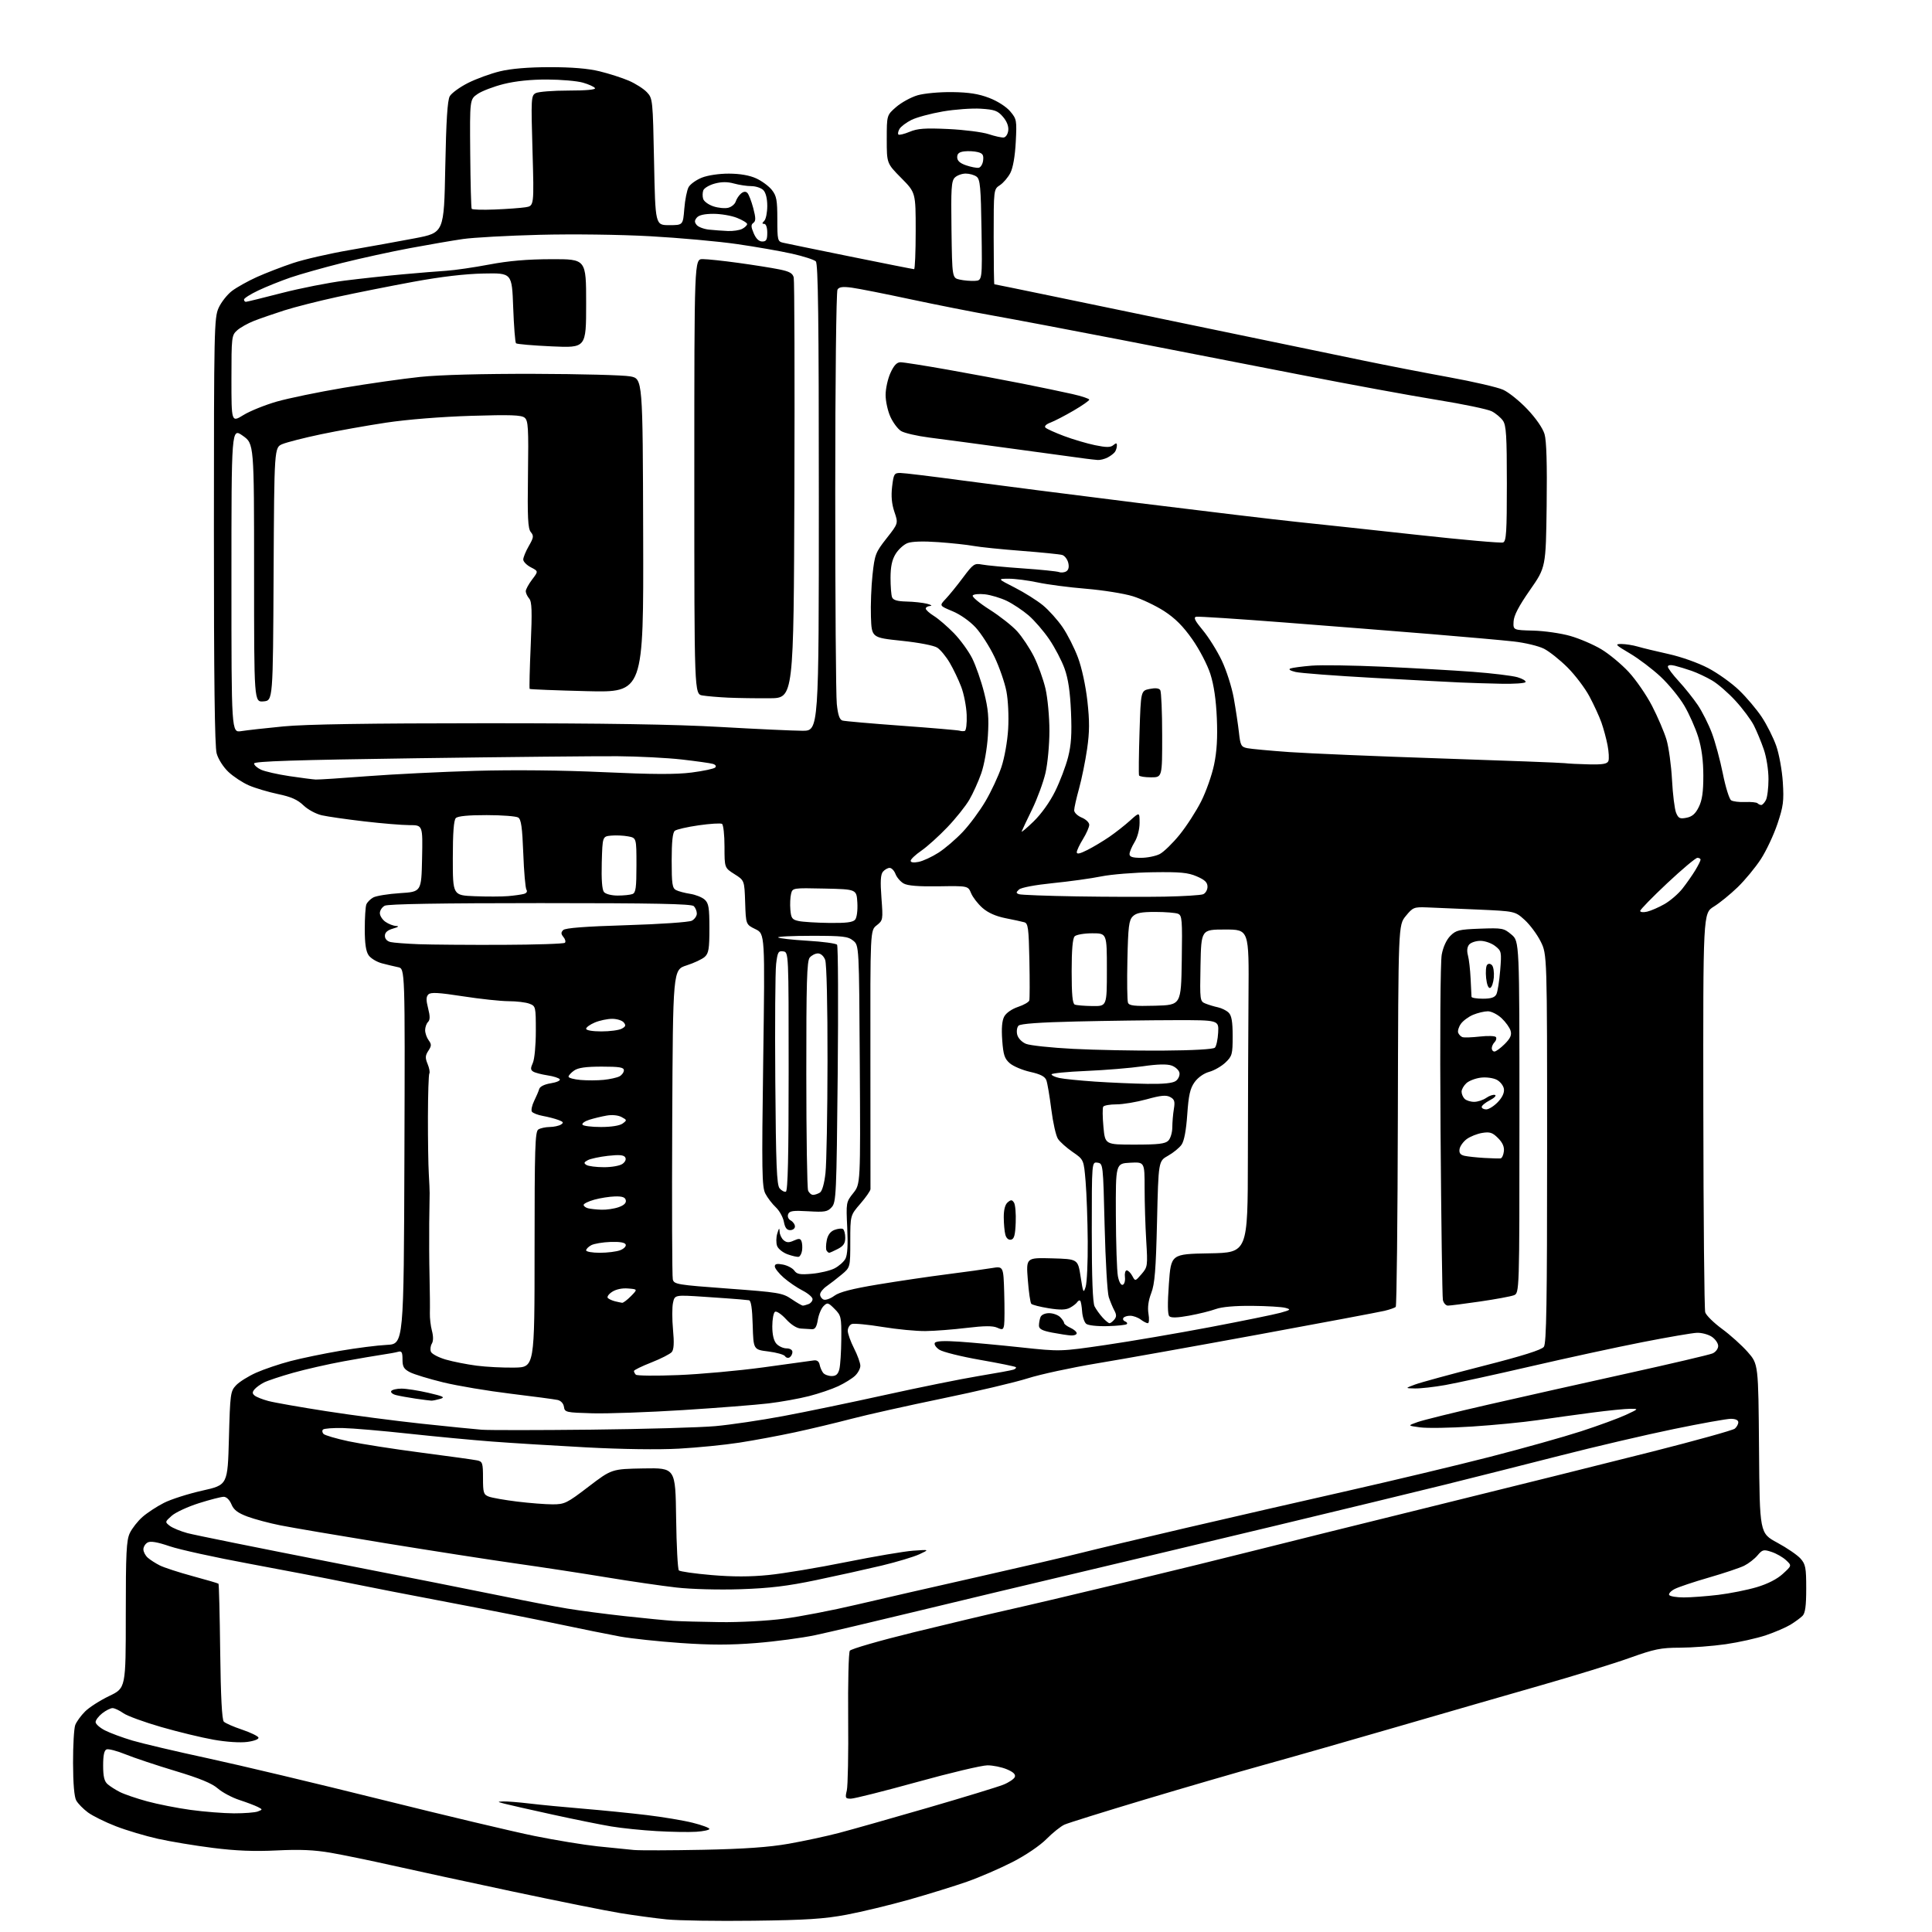 <?xml version="1.0" encoding="UTF-8" standalone="no"?>
<svg 
  version="1.1" 
  xmlns="http://www.w3.org/2000/svg" 
  xmlns:xlink="http://www.w3.org/1999/xlink" 
  xmlns:svg="http://www.w3.org/2000/svg"
  xmlns:rdf="http://www.w3.org/1999/02/22-rdf-syntax-ns#"
  xmlns:cc="http://creativecommons.org/ns#"
  xmlns:dc="http://purl.org/dc/elements/1.1/"
  viewBox="0 0 768 768"
  width="768"
  height="768"
>
<style>svg {background-color: white; }</style>"
<path stroke="none" fill="black" fill-rule="evenodd" d="M299.50,763.52C285.20,763.71 269.68,763.46 265.00,762.99C260.32,762.51 252.00,761.38 246.50,760.48C241.00,759.58 221.88,755.74 204.00,751.95C186.12,748.15 164.53,743.48 156.00,741.56C147.47,739.64 136.45,737.37 131.50,736.51C124.88,735.37 119.20,735.12 110.00,735.58C101.10,736.02 93.79,735.73 84.62,734.57C77.53,733.68 67.71,732.05 62.78,730.95C57.85,729.85 50.35,727.62 46.11,725.98C41.87,724.35 36.86,721.87 34.97,720.48C33.09,719.09 30.99,716.95 30.31,715.72C29.51,714.30 29.06,708.96 29.04,700.82C29.02,693.84 29.41,687.05 29.91,685.73C30.41,684.41 32.17,681.98 33.82,680.34C35.46,678.69 39.78,675.93 43.41,674.19C50.00,671.04 50.00,671.04 50.00,641.92C50.00,617.22 50.24,612.29 51.61,609.41C52.50,607.54 54.76,604.66 56.65,603.00C58.53,601.35 62.37,598.83 65.18,597.41C67.99,595.98 74.84,593.80 80.40,592.55C90.50,590.29 90.50,590.29 91.00,571.72C91.48,554.00 91.61,553.04 93.83,550.68C95.11,549.32 98.71,547.06 101.83,545.67C104.95,544.28 111.10,542.20 115.50,541.05C119.90,539.90 128.80,538.06 135.27,536.96C141.74,535.85 150.07,534.79 153.77,534.61C160.50,534.27 160.50,534.27 160.76,459.65C161.01,385.04 161.01,385.04 158.26,384.48C156.74,384.16 153.83,383.47 151.79,382.93C149.74,382.38 147.38,380.95 146.54,379.75C145.46,378.21 145.00,375.11 145.00,369.36C145.00,364.85 145.28,360.44 145.62,359.55C145.96,358.67 147.19,357.41 148.37,356.76C149.54,356.12 154.32,355.34 159.00,355.04C167.50,354.50 167.50,354.50 167.78,341.25C168.06,328.00 168.06,328.00 162.77,328.00C159.87,328.00 151.77,327.33 144.78,326.51C137.80,325.70 130.21,324.61 127.92,324.09C125.61,323.57 122.37,321.82 120.63,320.14C118.30,317.89 115.71,316.74 110.50,315.65C106.65,314.84 101.45,313.29 98.95,312.21C96.45,311.13 92.79,308.72 90.81,306.86C88.76,304.93 86.75,301.77 86.12,299.49C85.35,296.71 85.02,269.77 85.03,211.00C85.04,130.63 85.14,126.30 86.91,122.38C87.94,120.12 90.32,117.09 92.21,115.65C94.10,114.22 98.53,111.74 102.07,110.14C105.61,108.55 112.10,106.04 116.50,104.57C120.90,103.10 131.03,100.78 139.00,99.41C146.97,98.03 158.68,95.92 165.00,94.71C176.50,92.50 176.50,92.50 177.00,66.50C177.36,47.93 177.87,39.86 178.79,38.25C179.50,37.01 182.76,34.64 186.04,32.98C189.32,31.33 195.04,29.24 198.75,28.35C203.16,27.28 210.01,26.71 218.50,26.70C227.28,26.69 233.71,27.22 238.32,28.34C242.07,29.25 247.31,30.94 249.97,32.08C252.63,33.23 255.86,35.29 257.15,36.66C259.46,39.11 259.51,39.62 260.00,64.33C260.50,89.50 260.50,89.50 266.00,89.50C271.50,89.50 271.50,89.50 272.02,83.00C272.30,79.42 273.08,75.54 273.74,74.37C274.40,73.20 276.76,71.51 278.99,70.62C281.35,69.68 285.85,69.01 289.77,69.02C294.15,69.04 297.93,69.69 300.58,70.90C302.82,71.92 305.63,73.99 306.83,75.51C308.69,77.87 309.00,79.55 309.00,87.12C309.00,95.47 309.13,95.99 311.25,96.48C312.49,96.77 324.58,99.25 338.12,102.00C351.65,104.75 363.02,107.00 363.37,107.00C363.71,107.00 364.00,100.15 364.00,91.78C364.00,76.56 364.00,76.56 358.25,70.75C352.50,64.94 352.50,64.94 352.50,55.36C352.50,45.78 352.50,45.78 356.27,42.51C358.35,40.72 362.17,38.63 364.77,37.87C367.41,37.11 373.47,36.55 378.50,36.61C385.15,36.70 388.99,37.30 393.21,38.92C396.55,40.20 400.02,42.43 401.58,44.28C404.14,47.32 404.23,47.83 403.78,56.48C403.48,62.13 402.68,66.72 401.63,68.75C400.71,70.53 398.84,72.71 397.48,73.61C395.00,75.23 395.00,75.23 395.00,94.12C395.00,104.50 395.12,113.00 395.27,113.00C395.42,113.00 405.21,115.00 417.02,117.45C428.83,119.89 458.07,125.95 482.00,130.91C505.93,135.87 532.92,141.46 542.00,143.34C551.08,145.22 566.38,148.20 576.00,149.95C585.62,151.70 595.30,153.94 597.50,154.93C599.70,155.91 604.05,159.40 607.16,162.69C610.57,166.29 613.28,170.21 613.98,172.58C614.76,175.22 615.03,184.48 614.82,201.00C614.50,225.50 614.50,225.50 608.17,234.58C603.72,240.96 601.78,244.68 601.67,247.07C601.50,250.47 601.50,250.47 609.50,250.68C613.90,250.79 620.52,251.74 624.21,252.80C627.90,253.85 633.46,256.24 636.57,258.11C639.67,259.97 644.55,264.02 647.42,267.11C650.28,270.19 654.47,276.26 656.72,280.61C658.96,284.95 661.54,290.98 662.45,294.00C663.35,297.02 664.34,304.23 664.65,310.00C664.95,315.77 665.69,321.66 666.27,323.09C667.19,325.31 667.78,325.59 670.42,325.07C672.68,324.62 673.98,323.48 675.30,320.79C676.64,318.08 677.11,314.80 677.10,308.30C677.09,302.33 676.43,297.38 675.08,292.99C673.97,289.42 671.48,283.80 669.53,280.50C667.59,277.20 663.35,272.02 660.12,269.00C656.89,265.98 651.39,261.81 647.90,259.75C642.12,256.34 641.82,256.00 644.53,256.00C646.17,256.00 649.09,256.46 651.01,257.02C652.93,257.59 658.45,258.92 663.28,259.99C668.28,261.09 675.06,263.50 679.02,265.58C682.85,267.59 688.38,271.54 691.31,274.37C694.25,277.19 698.31,281.99 700.33,285.04C702.35,288.09 704.94,293.24 706.08,296.49C707.22,299.74 708.40,306.23 708.70,310.95C709.17,318.45 708.91,320.49 706.56,327.50C705.08,331.90 702.12,338.20 699.98,341.50C697.84,344.80 693.70,349.81 690.79,352.64C687.88,355.46 683.59,358.96 681.25,360.40C677.00,363.03 677.00,363.03 677.10,441.26C677.15,484.29 677.49,520.47 677.85,521.66C678.21,522.85 681.20,525.80 684.50,528.23C687.81,530.65 692.41,534.80 694.74,537.44C698.97,542.25 698.97,542.25 699.24,575.85C699.50,609.46 699.50,609.46 706.50,613.24C710.35,615.32 714.51,618.17 715.75,619.57C717.74,621.82 718.00,623.18 718.00,631.48C718.00,638.41 717.61,641.24 716.53,642.33C715.72,643.14 713.58,644.71 711.78,645.82C709.97,646.92 705.58,648.82 702.00,650.03C698.42,651.24 691.23,652.84 686.00,653.60C680.77,654.35 672.58,654.97 667.80,654.98C660.18,655.00 657.68,655.51 647.80,659.05C641.58,661.28 625.70,666.18 612.50,669.95C599.30,673.73 573.42,681.19 555.00,686.55C536.58,691.91 512.95,698.66 502.50,701.55C492.05,704.45 470.52,710.71 454.66,715.47C438.80,720.23 424.62,724.66 423.16,725.31C421.70,725.96 418.48,728.53 416.00,731.03C413.38,733.67 407.74,737.50 402.50,740.18C397.55,742.72 389.45,746.23 384.50,747.97C379.55,749.71 369.20,752.92 361.50,755.10C353.80,757.28 342.55,759.99 336.50,761.13C327.61,762.80 320.51,763.26 299.50,763.52zM279.50,735.32C295.95,734.98 305.63,734.30 313.50,732.92C319.55,731.85 328.55,729.92 333.50,728.62C338.45,727.32 354.26,722.84 368.63,718.67C383.00,714.50 396.57,710.35 398.80,709.46C401.03,708.57 403.10,707.18 403.41,706.37C403.80,705.35 402.81,704.40 400.24,703.32C398.18,702.45 394.70,701.74 392.50,701.75C390.30,701.75 377.73,704.73 364.56,708.38C351.39,712.02 339.54,715.00 338.23,715.00C336.04,715.00 335.91,714.73 336.62,711.75C337.04,709.96 337.29,697.02 337.16,683.00C337.04,668.98 337.33,656.91 337.82,656.19C338.30,655.47 349.68,652.18 363.10,648.89C376.52,645.60 393.35,641.60 400.50,640.00C407.65,638.41 428.57,633.48 447.00,629.04C465.43,624.61 488.38,618.98 498.00,616.53C507.62,614.08 540.25,605.98 570.50,598.52C600.75,591.07 639.61,581.39 656.86,577.02C674.10,572.65 688.84,568.55 689.61,567.91C690.37,567.28 691.00,566.14 691.00,565.38C691.00,564.52 689.89,564.00 688.04,564.00C686.41,564.00 676.17,565.83 665.29,568.08C654.40,570.32 634.02,575.08 620.00,578.67C605.98,582.25 585.50,587.42 574.50,590.15C563.50,592.87 532.90,600.29 506.50,606.62C480.10,612.94 444.32,621.47 427.00,625.56C409.68,629.64 381.55,636.36 364.50,640.49C347.45,644.62 329.23,648.90 324.00,650.01C318.77,651.11 308.23,652.52 300.58,653.13C290.32,653.95 282.42,653.95 270.58,653.12C261.73,652.50 250.90,651.35 246.50,650.55C242.10,649.75 230.87,647.48 221.55,645.51C212.23,643.54 192.88,639.71 178.55,637.00C164.22,634.29 145.97,630.74 138.00,629.10C130.03,627.46 112.47,624.09 99.00,621.59C85.53,619.10 71.31,615.98 67.42,614.65C62.52,612.98 59.82,612.52 58.67,613.17C57.75,613.68 57.00,614.91 57.00,615.89C57.00,616.88 57.79,618.38 58.75,619.22C59.71,620.07 61.86,621.45 63.52,622.28C65.18,623.12 71.03,625.03 76.52,626.52C82.01,628.00 86.66,629.37 86.85,629.55C87.05,629.73 87.36,641.89 87.53,656.57C87.75,674.40 88.23,683.63 88.97,684.38C89.58,685.00 92.85,686.43 96.23,687.56C99.61,688.70 102.54,690.12 102.74,690.71C102.95,691.34 101.07,692.07 98.30,692.44C95.47,692.82 89.97,692.46 84.91,691.56C80.18,690.73 70.80,688.46 64.05,686.51C57.31,684.57 50.53,682.09 48.99,680.99C47.45,679.90 45.53,679.00 44.73,679.00C43.93,679.00 42.08,679.93 40.63,681.07C39.19,682.21 38.00,683.78 38.00,684.55C38.00,685.33 39.69,686.82 41.75,687.87C43.81,688.92 48.71,690.73 52.64,691.90C56.56,693.06 70.06,696.24 82.64,698.95C95.21,701.66 126.20,709.04 151.50,715.34C176.80,721.64 204.25,728.17 212.50,729.83C220.75,731.50 232.00,733.35 237.50,733.94C243.00,734.52 249.53,735.18 252.00,735.40C254.47,735.61 266.85,735.57 279.50,735.32zM276.75,728.16C273.86,728.35 266.77,728.23 261.00,727.89C255.22,727.56 247.12,726.73 243.00,726.04C238.88,725.36 228.30,723.22 219.50,721.29C210.70,719.36 202.15,717.43 200.50,716.99C197.61,716.23 197.59,716.20 200.09,716.10C201.52,716.05 206.24,716.42 210.59,716.94C214.94,717.46 224.57,718.39 232.00,719.00C239.43,719.62 250.73,720.75 257.12,721.52C263.52,722.29 271.73,723.66 275.37,724.58C279.02,725.49 282.00,726.60 282.00,727.03C282.00,727.46 279.64,727.97 276.75,728.16zM93.00,720.83C97.12,720.84 101.39,720.51 102.48,720.09C104.45,719.32 104.45,719.31 102.48,718.29C101.39,717.73 98.10,716.48 95.16,715.52C92.22,714.56 88.36,712.50 86.58,710.94C84.28,708.92 79.39,706.90 69.70,703.99C62.20,701.73 53.29,698.76 49.90,697.38C46.52,696.01 43.13,695.12 42.37,695.41C41.42,695.77 41.00,697.75 41.00,701.81C41.00,706.16 41.46,708.09 42.75,709.22C43.71,710.07 45.92,711.48 47.66,712.36C49.39,713.24 54.25,714.90 58.45,716.05C62.66,717.20 70.46,718.74 75.80,719.47C81.13,720.20 88.88,720.81 93.00,720.83zM286.20,644.82C293.90,644.92 305.02,644.33 311.61,643.46C318.05,642.62 331.01,640.12 340.41,637.90C349.81,635.69 371.34,630.76 388.26,626.95C405.18,623.14 423.63,618.85 429.26,617.42C434.89,615.99 453.90,611.46 471.50,607.36C489.10,603.27 518.14,596.60 536.04,592.56C553.93,588.51 579.22,582.47 592.24,579.13C605.26,575.79 621.58,571.21 628.51,568.96C635.43,566.71 643.44,563.77 646.30,562.44C651.50,560.02 651.50,560.02 648.00,560.02C646.08,560.02 639.33,560.69 633.00,561.52C626.67,562.35 616.86,563.71 611.19,564.54C605.52,565.37 593.82,566.51 585.19,567.07C576.56,567.63 567.25,567.78 564.50,567.40C559.50,566.72 559.50,566.72 563.50,565.30C565.70,564.51 578.30,561.40 591.50,558.38C604.70,555.36 629.67,549.76 647.00,545.93C664.33,542.10 679.51,538.54 680.75,538.01C682.01,537.47 683.00,536.16 683.00,535.04C683.00,533.95 681.84,532.29 680.43,531.36C679.02,530.44 676.38,529.74 674.56,529.81C672.74,529.87 662.98,531.55 652.88,533.53C642.77,535.51 622.80,539.84 608.50,543.15C594.20,546.46 578.90,549.80 574.50,550.58C570.10,551.36 564.70,551.97 562.50,551.93C558.50,551.86 558.50,551.86 562.50,550.37C564.70,549.55 576.83,546.24 589.46,543.01C605.27,538.98 612.82,536.60 613.71,535.38C614.74,533.98 615.00,517.94 615.00,456.51C615.00,379.39 615.00,379.39 612.44,374.26C611.04,371.44 608.16,367.57 606.06,365.67C602.24,362.22 602.24,362.22 587.37,361.56C579.19,361.20 570.09,360.81 567.14,360.70C562.09,360.51 561.61,360.71 558.82,364.13C555.85,367.75 555.85,367.75 555.67,443.29C555.58,484.84 555.20,519.13 554.83,519.50C554.46,519.87 552.44,520.58 550.33,521.08C548.22,521.58 525.80,525.80 500.50,530.45C475.20,535.10 446.18,540.29 436.00,541.97C425.82,543.66 413.45,546.34 408.50,547.92C403.55,549.50 388.25,553.11 374.50,555.94C360.75,558.78 344.55,562.40 338.50,563.99C332.45,565.58 322.32,568.00 316.00,569.36C309.68,570.72 299.73,572.57 293.91,573.47C288.08,574.38 277.28,575.45 269.91,575.86C261.80,576.31 247.22,576.11 233.00,575.35C220.07,574.66 203.20,573.62 195.50,573.03C187.80,572.45 172.95,571.04 162.50,569.91C152.05,568.77 140.28,567.76 136.34,567.67C132.39,567.58 128.82,567.85 128.40,568.27C127.98,568.69 128.08,569.48 128.62,570.02C129.16,570.56 133.63,571.87 138.55,572.93C143.47,573.98 156.50,576.02 167.50,577.45C178.50,578.88 188.51,580.27 189.75,580.54C191.80,580.99 192.00,581.61 192.00,587.54C192.00,593.41 192.23,594.14 194.30,594.92C195.57,595.41 200.63,596.29 205.55,596.90C210.47,597.50 216.81,598.00 219.64,598.00C224.46,598.00 225.33,597.57 233.96,590.97C243.16,583.95 243.16,583.95 255.83,583.72C268.50,583.50 268.50,583.50 268.77,603.47C268.92,614.46 269.41,623.81 269.86,624.26C270.30,624.70 276.15,625.54 282.84,626.11C291.36,626.83 298.20,626.83 305.60,626.08C311.42,625.50 325.25,623.19 336.34,620.95C347.43,618.72 359.43,616.68 363.00,616.42C369.50,615.96 369.50,615.96 365.50,617.83C363.30,618.86 356.55,620.89 350.50,622.34C344.45,623.78 332.75,626.38 324.50,628.10C312.96,630.51 306.01,631.35 294.36,631.74C285.67,632.02 274.81,631.74 268.86,631.06C263.16,630.42 250.62,628.59 241.00,627.00C231.38,625.41 215.18,622.94 205.00,621.50C194.82,620.06 171.43,616.42 153.00,613.42C134.57,610.41 115.90,607.24 111.50,606.36C107.10,605.49 101.19,603.91 98.36,602.86C94.49,601.41 92.91,600.20 91.99,597.97C91.26,596.21 90.01,595.00 88.93,595.00C87.93,595.00 83.48,596.14 79.06,597.54C74.64,598.94 69.78,601.19 68.26,602.54C65.53,604.97 65.53,605.02 67.50,606.55C68.60,607.39 71.75,608.69 74.50,609.44C77.25,610.18 102.90,615.36 131.50,620.96C160.10,626.55 190.93,632.67 200.00,634.54C209.07,636.41 220.55,638.62 225.50,639.43C230.45,640.25 240.80,641.61 248.50,642.45C256.20,643.29 264.75,644.13 267.50,644.31C270.25,644.49 278.66,644.72 286.20,644.82zM669.34,635.00C672.20,635.00 678.37,634.54 683.03,633.98C687.69,633.42 694.57,632.04 698.32,630.93C702.68,629.63 706.43,627.72 708.71,625.62C712.29,622.35 712.29,622.35 709.98,620.20C708.71,619.01 706.12,617.53 704.22,616.91C701.05,615.86 700.59,615.98 698.63,618.30C697.46,619.69 695.08,621.53 693.34,622.40C691.60,623.26 685.30,625.37 679.34,627.09C673.38,628.81 667.25,630.86 665.72,631.65C664.19,632.44 663.20,633.52 663.53,634.04C663.85,634.57 666.47,635.00 669.34,635.00zM235.00,568.31C256.18,568.08 278.39,567.45 284.37,566.91C290.35,566.37 302.50,564.57 311.37,562.91C320.24,561.26 338.52,557.46 352.00,554.48C365.48,551.50 382.12,548.14 389.00,547.00C395.88,545.87 402.13,544.72 402.89,544.45C403.66,544.18 404.07,543.73 403.80,543.46C403.53,543.19 397.14,541.89 389.61,540.57C382.07,539.25 374.79,537.44 373.42,536.54C372.06,535.65 371.24,534.42 371.61,533.82C372.07,533.08 375.25,532.92 381.40,533.34C386.40,533.68 397.48,534.70 406.00,535.62C421.50,537.28 421.50,537.28 439.50,534.65C449.40,533.20 468.07,530.01 481.00,527.56C493.93,525.10 506.52,522.54 509.00,521.85C513.11,520.70 513.28,520.53 511.00,519.90C509.62,519.51 503.67,519.15 497.77,519.10C490.89,519.04 485.69,519.50 483.27,520.38C481.20,521.14 476.43,522.32 472.67,523.00C468.01,523.85 465.52,523.92 464.82,523.22C464.14,522.54 464.08,518.24 464.65,510.35C465.50,498.50 465.50,498.50 480.75,498.22C496.00,497.95 496.00,497.95 496.05,460.22C496.08,439.48 496.19,410.57 496.30,396.00C496.50,369.50 496.50,369.50 487.00,369.50C477.50,369.50 477.50,369.50 477.22,383.76C476.95,397.78 476.98,398.03 479.22,398.94C480.48,399.45 482.71,400.12 484.18,400.43C485.65,400.75 487.57,401.71 488.43,402.57C489.59,403.73 490.00,406.18 490.00,411.88C490.00,419.09 489.80,419.82 487.16,422.35C485.59,423.85 482.69,425.52 480.70,426.07C478.52,426.67 476.20,428.32 474.85,430.20C473.08,432.70 472.49,435.31 471.95,443.05C471.51,449.37 470.72,453.56 469.69,455.03C468.82,456.28 466.39,458.26 464.30,459.43C460.50,461.56 460.50,461.56 459.94,485.53C459.48,504.87 459.04,510.37 457.64,514.00C456.49,517.00 456.12,519.75 456.54,522.25C456.89,524.31 456.77,526.00 456.28,526.00C455.79,526.00 454.51,525.34 453.44,524.53C452.37,523.72 450.51,523.05 449.31,523.03C448.10,523.01 446.86,523.41 446.55,523.91C446.24,524.42 446.55,525.03 447.24,525.28C447.93,525.52 448.24,526.01 447.93,526.35C447.62,526.69 444.16,527.06 440.25,527.16C436.15,527.27 432.55,526.87 431.77,526.23C431.03,525.61 430.30,523.41 430.16,521.34C430.02,519.27 429.68,517.35 429.40,517.07C429.12,516.79 428.58,517.04 428.20,517.63C427.81,518.22 426.50,519.23 425.27,519.88C423.64,520.73 421.36,520.78 416.85,520.05C413.44,519.50 410.34,518.71 409.95,518.28C409.56,517.85 408.94,513.55 408.57,508.71C407.89,499.93 407.89,499.93 418.19,500.21C428.48,500.50 428.48,500.50 429.56,507.50C430.56,513.96 430.71,514.27 431.57,511.50C432.08,509.85 432.45,501.75 432.39,493.50C432.33,485.25 431.95,474.56 431.55,469.74C430.82,460.97 430.82,460.97 426.39,457.93C423.96,456.25 421.32,453.90 420.54,452.69C419.75,451.49 418.57,446.23 417.91,441.00C417.25,435.77 416.37,430.57 415.95,429.43C415.39,427.93 413.65,427.02 409.56,426.10C406.46,425.41 402.80,423.86 401.42,422.67C399.32,420.85 398.83,419.37 398.40,413.50C398.06,408.77 398.31,405.72 399.20,404.08C399.96,402.66 402.22,401.09 404.66,400.27C406.95,399.51 408.98,398.35 409.16,397.70C409.35,397.04 409.36,389.89 409.20,381.80C408.94,368.98 408.68,367.04 407.20,366.62C406.26,366.35 402.89,365.62 399.69,364.99C395.84,364.22 392.76,362.85 390.56,360.92C388.74,359.32 386.70,356.69 386.03,355.07C384.81,352.14 384.81,352.14 373.16,352.32C365.08,352.44 360.79,352.10 359.20,351.19C357.94,350.47 356.49,348.78 355.98,347.44C355.47,346.10 354.42,345.00 353.65,345.00C352.88,345.00 351.68,345.69 350.98,346.52C350.05,347.64 349.89,350.40 350.39,356.93C351.04,365.63 351.01,365.85 348.50,367.83C345.93,369.84 345.93,369.84 346.00,420.67C346.04,448.63 346.05,472.04 346.03,472.69C346.02,473.34 344.20,475.96 342.00,478.50C338.00,483.12 338.00,483.12 338.00,493.46C338.00,503.79 338.00,503.79 334.58,506.65C332.70,508.22 330.00,510.31 328.58,511.30C327.16,512.28 326.00,513.76 326.00,514.58C326.00,515.39 326.64,516.31 327.43,516.61C328.22,516.91 330.13,516.23 331.68,515.08C333.68,513.61 338.70,512.31 349.00,510.60C356.98,509.28 369.35,507.45 376.50,506.54C383.65,505.62 391.61,504.53 394.19,504.09C398.88,503.31 398.88,503.31 399.19,513.91C399.36,519.73 399.34,525.48 399.15,526.68C398.84,528.59 398.50,528.73 396.41,527.78C394.68,526.99 391.34,527.01 384.26,527.86C378.89,528.51 371.54,529.08 367.93,529.12C364.32,529.17 356.59,528.43 350.75,527.47C344.92,526.51 339.44,526.00 338.57,526.33C337.71,526.67 337.00,527.87 337.00,529.00C337.00,530.14 338.12,533.29 339.50,536.00C340.88,538.71 342.00,541.83 342.00,542.93C342.00,544.02 341.04,545.82 339.86,546.92C338.68,548.02 335.68,549.87 333.19,551.04C330.70,552.21 325.48,553.98 321.58,554.98C317.68,555.98 310.44,557.28 305.50,557.87C300.55,558.46 285.25,559.66 271.50,560.53C257.75,561.40 241.55,561.97 235.50,561.81C224.96,561.51 224.49,561.41 224.18,559.25C223.99,557.91 222.98,556.81 221.68,556.51C220.48,556.24 212.07,555.12 203.00,554.02C193.93,552.92 181.87,550.90 176.21,549.52C170.55,548.14 164.59,546.32 162.96,545.48C160.53,544.22 160.00,543.32 160.00,540.41C160.00,537.51 159.68,536.96 158.25,537.36C157.29,537.63 154.47,538.15 152.00,538.50C149.53,538.86 142.55,540.05 136.50,541.16C130.45,542.27 121.45,544.32 116.50,545.71C111.55,547.11 106.34,548.84 104.93,549.56C103.51,550.28 101.82,551.51 101.16,552.30C100.24,553.41 100.26,553.97 101.24,554.77C101.93,555.34 104.38,556.31 106.68,556.92C108.98,557.54 119.33,559.36 129.68,560.97C140.03,562.58 157.05,564.81 167.50,565.93C177.95,567.05 188.75,568.13 191.50,568.34C194.25,568.55 213.82,568.54 235.00,568.31zM171.50,556.78C170.95,556.76 168.14,556.41 165.26,555.99C162.37,555.56 158.87,554.93 157.47,554.58C156.06,554.23 155.19,553.50 155.52,552.97C155.85,552.44 157.69,552.00 159.61,552.00C161.53,552.00 166.34,552.75 170.30,553.67C176.29,555.06 177.08,555.46 175.00,556.07C173.62,556.47 172.05,556.79 171.50,556.78zM269.50,546.62C278.30,546.28 293.60,544.89 303.50,543.54C313.40,542.18 322.38,540.94 323.46,540.79C324.76,540.60 325.56,541.18 325.82,542.50C326.04,543.60 326.67,545.06 327.23,545.75C327.79,546.44 329.31,547.00 330.60,547.00C332.34,547.00 333.15,546.28 333.66,544.25C334.04,542.74 334.39,537.35 334.43,532.28C334.50,523.52 334.36,522.92 331.76,520.31C329.21,517.75 328.90,517.67 327.36,519.21C326.45,520.12 325.43,522.58 325.09,524.68C324.63,527.47 324.00,528.47 322.73,528.38C321.78,528.31 319.82,528.19 318.38,528.12C316.76,528.05 314.51,526.63 312.46,524.39C310.65,522.41 308.67,521.08 308.08,521.45C307.49,521.82 307.00,524.42 307.00,527.23C307.00,530.58 307.57,532.97 308.65,534.17C309.57,535.18 311.37,536.00 312.65,536.00C314.03,536.00 315.00,536.60 315.00,537.44C315.00,538.23 314.50,539.19 313.89,539.57C313.28,539.95 312.46,539.74 312.07,539.11C311.68,538.49 308.70,537.64 305.43,537.23C299.50,536.50 299.50,536.50 299.21,526.75C299.02,520.02 298.55,516.96 297.71,516.87C297.05,516.80 295.38,516.63 294.00,516.50C292.62,516.37 286.26,515.92 279.86,515.49C268.22,514.72 268.22,514.72 267.53,517.88C267.15,519.62 267.15,524.41 267.53,528.52C268.03,533.77 267.88,536.44 267.05,537.45C266.39,538.23 262.74,540.10 258.93,541.60C255.12,543.09 252.00,544.62 252.00,544.99C252.00,545.36 252.34,546.02 252.75,546.46C253.16,546.89 260.70,546.97 269.50,546.62zM204.50,543.64C212.50,543.50 212.50,543.50 212.50,496.71C212.50,456.22 212.70,449.80 214.00,448.98C214.82,448.46 216.85,448.02 218.50,448.00C220.15,447.98 222.16,447.55 222.97,447.04C224.16,446.29 223.97,445.94 221.97,445.20C220.61,444.69 217.83,443.97 215.79,443.60C213.74,443.23 211.78,442.45 211.42,441.88C211.07,441.30 211.47,439.41 212.32,437.66C213.18,435.92 214.09,433.78 214.35,432.89C214.64,431.91 216.44,431.02 218.96,430.62C221.23,430.26 222.84,429.55 222.52,429.04C222.21,428.53 220.01,427.82 217.64,427.47C215.27,427.11 212.72,426.44 211.97,425.98C210.88,425.31 210.85,424.63 211.81,422.52C212.48,421.06 213.00,415.53 213.00,409.93C213.00,400.14 212.95,399.93 210.43,398.98C209.02,398.44 205.31,397.99 202.18,397.99C199.06,397.98 190.88,397.11 184.00,396.04C174.29,394.54 171.23,394.37 170.29,395.30C169.37,396.21 169.34,397.54 170.18,400.81C170.99,404.00 170.98,405.42 170.14,406.26C169.51,406.89 169.00,408.35 169.00,409.51C169.00,410.67 169.62,412.47 170.39,413.52C171.58,415.14 171.56,415.74 170.27,417.71C169.03,419.60 168.98,420.53 169.98,422.95C170.65,424.56 170.96,426.26 170.67,426.72C170.38,427.19 170.13,434.98 170.11,444.03C170.09,453.09 170.25,463.20 170.45,466.50C170.65,469.80 170.80,473.29 170.79,474.25C170.77,475.21 170.69,480.61 170.62,486.25C170.56,491.89 170.61,501.45 170.75,507.50C170.89,513.55 170.95,520.08 170.88,522.00C170.82,523.92 171.19,527.08 171.70,529.00C172.29,531.22 172.28,533.09 171.66,534.12C171.12,535.01 170.96,536.45 171.29,537.33C171.63,538.20 174.29,539.60 177.20,540.45C180.12,541.29 185.65,542.38 189.50,542.88C193.35,543.38 200.10,543.72 204.50,543.64zM425.75,530.87C424.51,530.80 421.14,530.28 418.25,529.73C414.26,528.96 413.00,528.29 413.00,526.94C413.00,525.96 413.27,524.45 413.61,523.58C413.96,522.66 415.39,522.00 417.04,522.00C418.59,522.00 420.56,522.71 421.43,523.57C422.29,524.44 423.00,525.49 423.00,525.91C423.00,526.33 424.12,527.19 425.50,527.82C426.88,528.44 428.00,529.42 428.00,529.98C428.00,530.54 426.99,530.94 425.75,530.87zM441.05,526.00C441.44,526.00 442.29,525.35 442.95,524.56C443.86,523.46 443.87,522.62 442.96,520.92C442.31,519.71 441.32,517.32 440.75,515.61C440.19,513.90 439.45,501.25 439.11,487.50C438.50,462.55 438.50,462.50 436.25,462.18C434.00,461.86 434.00,461.86 434.00,489.50C434.00,508.01 434.37,517.85 435.12,519.32C435.74,520.52 437.17,522.51 438.30,523.75C439.43,524.99 440.67,526.00 441.05,526.00zM319.15,519.00C319.53,519.00 320.55,518.73 321.42,518.39C322.29,518.06 323.00,517.17 323.00,516.41C323.00,515.66 321.21,514.13 319.03,513.01C316.84,511.90 313.47,509.59 311.53,507.89C309.59,506.19 308.00,504.18 308.00,503.42C308.00,502.41 308.85,502.22 311.25,502.69C313.04,503.04 315.07,504.12 315.76,505.09C316.79,506.54 318.03,506.76 322.76,506.34C325.92,506.06 329.93,505.11 331.68,504.23C333.43,503.34 335.41,501.61 336.07,500.37C336.88,498.85 337.12,494.84 336.79,488.01C336.31,478.05 336.34,477.84 339.18,474.28C342.06,470.65 342.06,470.65 341.78,423.24C341.50,375.82 341.50,375.82 339.14,373.91C337.07,372.23 335.07,372.00 322.72,372.00C314.99,372.00 308.96,372.29 309.32,372.65C309.68,373.01 314.93,373.60 320.99,373.96C327.05,374.31 332.34,375.03 332.75,375.55C333.16,376.07 333.27,399.29 333.00,427.15C332.53,474.89 332.39,477.91 330.62,479.87C328.97,481.70 327.88,481.89 321.33,481.50C315.20,481.14 313.81,481.34 313.30,482.66C312.94,483.60 313.37,484.63 314.35,485.17C315.26,485.68 316.00,486.75 316.00,487.55C316.00,488.35 315.15,489.00 314.11,489.00C312.76,489.00 312.04,488.05 311.60,485.66C311.25,483.82 309.81,481.24 308.39,479.91C306.97,478.58 305.11,476.15 304.25,474.50C302.87,471.84 302.77,465.74 303.39,421.35C304.09,371.21 304.09,371.21 300.29,369.35C296.50,367.50 296.50,367.50 296.21,358.74C295.92,349.98 295.92,349.98 291.96,347.48C288.00,344.97 288.00,344.97 288.00,336.55C288.00,331.91 287.55,327.84 287.01,327.50C286.46,327.17 282.30,327.42 277.76,328.07C273.22,328.72 268.94,329.70 268.25,330.25C267.39,330.94 267.00,334.61 267.00,342.09C267.00,351.41 267.25,353.06 268.75,353.83C269.71,354.32 272.24,354.99 274.37,355.32C276.50,355.65 279.09,356.68 280.12,357.61C281.71,359.05 282.00,360.79 282.00,369.00C282.00,377.16 281.71,378.95 280.15,380.37C279.13,381.29 275.87,382.82 272.90,383.77C267.50,385.50 267.50,385.50 267.22,446.00C267.07,479.27 267.17,507.43 267.45,508.58C267.92,510.54 269.17,510.74 289.38,512.23C309.49,513.71 311.05,513.96 314.64,516.40C316.74,517.83 318.77,519.00 319.15,519.00zM575.59,519.00C574.74,519.00 573.83,517.99 573.57,516.75C573.32,515.51 572.90,485.23 572.64,449.46C572.37,411.66 572.57,382.34 573.11,379.47C573.67,376.43 575.00,373.55 576.54,372.01C578.79,369.75 579.99,369.47 588.34,369.16C597.20,368.84 597.78,368.94 600.82,371.50C604.00,374.18 604.00,374.18 604.00,444.11C604.00,514.05 604.00,514.05 601.75,514.90C600.51,515.36 594.47,516.48 588.32,517.37C582.17,518.27 576.44,519.00 575.59,519.00zM247.30,517.88C247.73,517.95 249.31,516.76 250.80,515.25C253.50,512.50 253.50,512.50 249.67,512.19C247.32,511.99 244.87,512.51 243.32,513.53C241.92,514.44 241.17,515.55 241.64,516.00C242.11,516.44 243.40,517.02 244.50,517.29C245.60,517.55 246.86,517.82 247.30,517.88zM446.31,510.73C446.96,510.51 447.36,509.13 447.18,507.66C447.00,506.20 447.32,505.00 447.89,505.00C448.46,505.00 449.46,505.99 450.10,507.19C451.27,509.38 451.27,509.38 453.78,506.47C456.20,503.65 456.26,503.26 455.64,493.13C455.29,487.39 455.00,478.01 455.00,472.29C455.00,461.90 455.00,461.90 449.25,462.20C443.50,462.50 443.50,462.50 443.57,483.00C443.62,494.27 443.98,505.22 444.38,507.31C444.82,509.60 445.59,510.97 446.31,510.73zM317.50,499.59C316.95,499.73 314.97,499.29 313.09,498.61C311.22,497.94 309.34,496.44 308.91,495.28C308.48,494.12 308.51,491.89 308.98,490.34C309.66,488.07 309.85,487.93 309.91,489.63C309.96,490.80 310.69,492.33 311.53,493.02C312.71,494.00 313.64,494.03 315.56,493.15C317.57,492.24 318.18,492.29 318.61,493.43C318.91,494.22 319.01,495.86 318.83,497.10C318.65,498.33 318.05,499.45 317.50,499.59zM238.43,498.00C241.42,498.00 245.06,497.55 246.52,496.99C247.97,496.44 248.97,495.43 248.73,494.74C248.44,493.92 246.40,493.56 242.69,493.69C239.61,493.80 236.17,494.38 235.04,494.98C233.92,495.58 233.00,496.50 233.00,497.04C233.00,497.57 235.45,498.00 238.43,498.00zM329.61,498.00C329.34,498.00 328.87,497.60 328.56,497.10C328.26,496.61 328.30,494.77 328.65,493.02C329.07,490.91 330.10,489.53 331.72,488.91C333.07,488.40 334.58,488.24 335.08,488.55C335.59,488.86 336.00,490.43 336.00,492.03C336.00,494.25 335.29,495.31 333.05,496.47C331.43,497.31 329.88,498.00 329.61,498.00zM401.88,492.79C400.88,492.98 400.02,492.21 399.64,490.80C399.30,489.53 399.02,486.42 399.01,483.87C399.00,480.87 399.55,478.79 400.58,477.94C401.88,476.85 402.31,476.87 403.08,478.06C403.60,478.85 403.90,482.42 403.76,485.99C403.56,491.05 403.14,492.55 401.88,492.79zM239.10,480.88C241.08,480.95 244.14,480.50 245.90,479.88C248.03,479.14 248.99,478.22 248.77,477.13C248.53,475.93 247.40,475.53 244.47,475.60C242.29,475.66 238.59,476.24 236.25,476.89C233.91,477.54 232.00,478.48 232.00,478.97C232.00,479.45 232.79,480.06 233.75,480.31C234.71,480.56 237.12,480.82 239.10,480.88zM323.22,474.98C323.92,474.98 325.15,474.56 325.94,474.06C326.82,473.50 327.68,470.48 328.14,466.32C328.56,462.57 328.92,442.54 328.95,421.82C328.98,399.61 328.60,383.08 328.02,381.57C327.45,380.05 326.27,379.00 325.15,379.00C324.10,379.00 322.63,379.75 321.87,380.66C320.75,382.01 320.50,390.57 320.52,426.91C320.52,451.43 320.85,472.29 321.23,473.25C321.62,474.21 322.51,474.99 323.22,474.98zM312.40,473.70C313.18,473.44 313.50,459.51 313.50,425.92C313.50,378.50 313.50,378.50 311.33,378.19C309.40,377.92 309.09,378.47 308.52,383.19C308.17,386.11 308.02,406.99 308.19,429.60C308.44,463.02 308.76,471.01 309.90,472.38C310.67,473.31 311.80,473.90 312.40,473.70zM240.06,463.98C243.17,463.99 246.43,463.41 247.46,462.65C248.59,461.83 249.00,460.81 248.52,460.04C247.95,459.11 246.11,458.96 241.67,459.46C238.33,459.84 234.73,460.61 233.66,461.18C232.10,462.02 231.99,462.38 233.11,463.09C233.88,463.57 237.00,463.98 240.06,463.98zM596.50,460.48C597.05,460.41 597.64,459.15 597.81,457.69C598.03,455.87 597.30,454.21 595.49,452.40C593.28,450.19 592.26,449.86 589.20,450.35C587.19,450.68 584.41,451.79 583.02,452.82C581.64,453.86 580.36,455.65 580.19,456.81C579.96,458.34 580.51,459.08 582.19,459.46C583.46,459.74 586.98,460.12 590.00,460.30C593.02,460.47 595.95,460.55 596.50,460.48zM451.07,455.00C460.45,455.00 463.18,454.68 464.43,453.43C465.29,452.56 466.00,450.20 466.01,448.18C466.02,446.16 466.29,442.86 466.63,440.85C467.13,437.82 466.88,437.00 465.15,436.08C463.54,435.22 461.45,435.42 455.81,436.99C451.81,438.09 446.42,439.00 443.83,439.00C441.24,439.00 438.86,439.42 438.55,439.93C438.23,440.44 438.27,444.04 438.63,447.93C439.29,455.00 439.29,455.00 451.07,455.00zM238.87,448.00C243.00,448.00 246.34,447.47 247.49,446.63C249.29,445.31 249.28,445.22 247.07,444.04C245.70,443.31 243.33,443.07 241.14,443.46C239.14,443.81 236.03,444.56 234.24,445.13C232.45,445.70 231.24,446.57 231.55,447.08C231.86,447.59 235.16,448.00 238.87,448.00zM590.81,441.00C591.81,441.00 593.87,439.70 595.40,438.11C597.19,436.24 598.05,434.39 597.83,432.88C597.65,431.60 596.38,429.96 595.00,429.24C593.61,428.50 590.80,428.12 588.67,428.38C586.57,428.63 583.98,429.61 582.92,430.57C581.87,431.53 581.00,433.05 581.00,433.95C581.00,434.86 581.54,436.14 582.20,436.80C582.86,437.46 584.56,438.00 585.98,438.00C587.40,438.00 589.57,437.29 590.80,436.43C592.04,435.56 593.60,435.04 594.28,435.26C594.95,435.49 594.04,436.44 592.25,437.36C590.46,438.29 589.00,439.49 589.00,440.03C589.00,440.56 589.82,441.00 590.81,441.00zM456.06,430.85C462.59,430.95 466.19,430.58 467.42,429.68C468.41,428.96 469.05,427.51 468.85,426.45C468.65,425.40 467.24,424.11 465.73,423.57C463.86,422.92 460.14,423.01 454.24,423.87C449.43,424.56 439.31,425.40 431.75,425.72C424.19,426.04 418.00,426.65 418.00,427.07C418.00,427.50 419.40,428.15 421.11,428.52C422.82,428.90 429.23,429.54 435.36,429.96C441.49,430.37 450.80,430.77 456.06,430.85zM240.00,429.26C242.47,429.01 245.29,428.38 246.25,427.87C247.21,427.35 248.00,426.27 248.00,425.46C248.00,424.29 246.26,424.00 239.22,424.00C232.90,424.00 229.82,424.43 228.22,425.56C227.00,426.41 226.00,427.51 226.00,428.00C226.00,428.49 228.14,429.07 230.75,429.30C233.36,429.53 237.53,429.51 240.00,429.26zM462.20,417.63C474.29,417.55 482.30,417.10 482.94,416.46C483.51,415.89 484.09,413.19 484.24,410.46C484.50,405.50 484.50,405.50 467.00,405.53C457.38,405.54 439.72,405.78 427.77,406.06C413.42,406.39 405.65,406.95 404.89,407.71C404.26,408.34 404.02,409.95 404.36,411.30C404.72,412.72 406.18,414.25 407.84,414.94C409.42,415.59 417.86,416.49 426.61,416.94C435.35,417.39 451.37,417.70 462.20,417.63zM594.08,418.00C594.67,418.00 596.50,416.65 598.15,415.01C600.39,412.76 600.98,411.45 600.49,409.76C600.14,408.52 598.52,406.26 596.91,404.75C595.29,403.24 592.84,402.00 591.45,402.00C590.07,402.00 587.43,402.63 585.60,403.39C583.76,404.16 581.56,405.79 580.71,407.01C579.85,408.23 579.38,409.82 579.65,410.54C579.93,411.26 580.68,412.04 581.33,412.27C581.97,412.51 585.11,412.40 588.31,412.04C591.50,411.68 594.37,411.78 594.67,412.28C594.98,412.77 594.72,413.68 594.11,414.29C593.50,414.90 593.00,415.98 593.00,416.70C593.00,417.42 593.48,418.00 594.08,418.00zM239.07,410.00C242.40,410.00 246.03,409.52 247.13,408.93C248.73,408.08 248.89,407.57 247.94,406.43C247.29,405.64 245.22,405.00 243.35,405.00C241.47,405.00 238.38,405.65 236.47,406.45C234.56,407.25 233.00,408.37 233.00,408.95C233.00,409.57 235.49,410.00 239.07,410.00zM434.25,399.92C440.00,400.00 440.00,400.00 440.00,385.50C440.00,371.00 440.00,371.00 434.20,371.00C431.01,371.00 427.86,371.54 427.20,372.20C426.39,373.01 426.00,377.56 426.00,386.12C426.00,395.35 426.34,398.97 427.25,399.34C427.94,399.62 431.09,399.88 434.25,399.92zM459.23,399.79C469.50,399.50 469.50,399.50 469.77,381.73C470.02,365.50 469.89,363.89 468.27,363.23C467.30,362.84 463.25,362.51 459.29,362.51C453.69,362.50 451.67,362.90 450.29,364.28C448.76,365.81 448.45,368.31 448.16,381.58C447.97,390.11 448.08,397.76 448.39,398.58C448.86,399.79 450.87,400.02 459.23,399.79zM589.46,397.00C592.71,397.00 594.18,396.52 594.83,395.25C595.32,394.29 596.00,390.04 596.34,385.81C596.94,378.37 596.88,378.05 594.35,376.06C592.91,374.93 590.27,374.00 588.49,374.00C586.70,374.00 584.69,374.67 584.00,375.49C583.21,376.45 583.04,377.98 583.52,379.74C583.94,381.26 584.42,385.43 584.59,389.00C584.76,392.57 584.92,395.84 584.95,396.25C584.98,396.66 587.01,397.00 589.46,397.00zM592.36,392.72C591.67,392.95 591.04,391.41 590.76,388.80C590.51,386.43 590.68,384.07 591.15,383.55C591.68,382.95 592.40,383.00 593.07,383.67C593.66,384.26 593.99,386.45 593.82,388.54C593.64,390.63 592.99,392.51 592.36,392.72zM199.67,375.59C212.96,375.54 224.16,375.17 224.56,374.77C224.96,374.37 224.70,373.34 223.98,372.48C222.97,371.26 222.95,370.65 223.89,369.71C224.72,368.88 232.57,368.28 249.07,367.78C262.51,367.37 273.91,366.58 275.02,365.99C276.11,365.41 277.00,364.14 277.00,363.16C277.00,362.19 276.46,360.86 275.80,360.20C274.89,359.29 259.96,359.00 214.73,359.00C175.38,359.00 154.21,359.35 152.93,360.04C151.87,360.60 151.00,361.93 151.00,362.98C151.00,364.03 152.00,365.59 153.22,366.44C154.44,367.30 156.36,368.04 157.47,368.09C158.79,368.15 158.36,368.51 156.25,369.12C154.01,369.76 153.00,370.67 153.00,372.01C153.00,373.21 153.86,374.16 155.25,374.48C156.49,374.77 161.55,375.15 166.50,375.34C171.45,375.52 186.38,375.64 199.67,375.59zM329.63,366.88C336.40,366.97 339.06,366.63 339.93,365.58C340.61,364.76 340.98,361.90 340.81,358.83C340.50,353.50 340.50,353.50 327.78,353.22C315.12,352.94 315.05,352.95 314.46,355.32C314.13,356.62 314.00,359.45 314.18,361.59C314.46,365.01 314.87,365.57 317.50,366.13C319.15,366.48 324.61,366.82 329.63,366.88zM654.75,362.40C656.26,362.05 659.37,360.70 661.66,359.39C663.94,358.09 667.15,355.33 668.78,353.26C670.41,351.19 672.70,347.93 673.87,346.00C675.04,344.07 675.99,342.16 676.00,341.75C676.00,341.34 675.44,341.00 674.75,341.00C674.06,341.00 668.66,345.54 662.75,351.08C656.84,356.63 652.00,361.59 652.00,362.10C652.00,362.62 653.24,362.75 654.75,362.40zM202.00,356.22C204.47,356.01 207.29,355.61 208.26,355.34C209.33,355.05 209.73,354.39 209.27,353.68C208.85,353.03 208.28,346.52 208.01,339.21C207.61,328.89 207.17,325.71 206.00,324.98C205.18,324.46 199.53,324.02 193.45,324.02C186.17,324.01 181.99,324.41 181.20,325.20C180.38,326.02 180.00,331.01 180.00,341.16C180.00,355.92 180.00,355.92 188.75,356.26C193.56,356.45 199.53,356.43 202.00,356.22zM463.00,356.43C470.43,356.29 477.29,355.86 478.25,355.48C479.21,355.10 480.00,353.76 480.00,352.50C480.00,350.77 478.97,349.77 475.75,348.38C472.24,346.86 469.20,346.57 458.24,346.73C450.95,346.84 441.72,347.58 437.74,348.39C433.76,349.20 425.10,350.40 418.50,351.06C411.47,351.77 405.91,352.82 405.07,353.60C403.84,354.75 403.84,355.00 405.07,355.46C405.86,355.75 416.18,356.14 428.00,356.33C439.82,356.52 455.57,356.57 463.00,356.43zM245.54,356.00C247.90,356.00 250.55,355.73 251.42,355.39C252.73,354.89 253.00,352.91 253.00,343.94C253.00,333.09 253.00,333.09 249.68,332.47C247.86,332.13 244.82,331.99 242.93,332.17C239.50,332.50 239.50,332.50 239.21,342.85C239.03,349.63 239.33,353.69 240.09,354.60C240.75,355.40 243.08,356.00 245.54,356.00zM365.18,342.61C366.93,342.26 370.47,340.62 373.06,338.96C375.65,337.30 379.98,333.59 382.69,330.72C385.41,327.85 389.48,322.35 391.74,318.50C394.01,314.65 396.85,308.57 398.05,305.00C399.30,301.28 400.46,294.77 400.76,289.78C401.05,284.75 400.76,278.41 400.06,274.78C399.39,271.33 397.26,265.18 395.32,261.12C393.38,257.06 390.01,251.80 387.84,249.44C385.52,246.93 381.69,244.23 378.62,242.96C373.37,240.78 373.37,240.78 375.93,238.07C377.35,236.58 380.45,232.76 382.82,229.58C386.85,224.19 387.36,223.84 390.32,224.41C392.07,224.75 399.35,225.44 406.50,225.94C413.65,226.43 420.18,227.10 421.00,227.41C421.82,227.72 423.12,227.58 423.89,227.10C424.79,226.52 425.05,225.33 424.63,223.67C424.28,222.28 423.21,220.90 422.25,220.61C421.29,220.32 413.98,219.59 406.00,218.97C398.03,218.36 389.48,217.48 387.00,217.02C384.53,216.56 378.23,215.88 373.00,215.51C367.03,215.08 362.48,215.22 360.75,215.89C359.24,216.47 357.10,218.42 356.00,220.23C354.58,222.56 354.01,225.27 354.00,229.67C354.00,233.06 354.27,236.55 354.61,237.42C355.04,238.55 356.67,239.03 360.36,239.12C363.19,239.18 366.85,239.58 368.50,240.00C370.15,240.42 370.71,240.82 369.75,240.88C368.79,240.95 368.00,241.41 368.00,241.92C368.00,242.42 369.46,243.75 371.25,244.86C373.04,245.97 376.61,249.05 379.19,251.69C381.76,254.34 385.04,258.85 386.48,261.73C387.91,264.61 390.03,270.68 391.18,275.22C392.85,281.84 393.15,285.28 392.70,292.49C392.38,297.60 391.24,304.06 390.06,307.42C388.92,310.68 386.79,315.40 385.32,317.92C383.85,320.44 379.92,325.36 376.57,328.86C373.23,332.36 368.59,336.55 366.25,338.16C363.91,339.77 362.00,341.58 362.00,342.17C362.00,342.85 363.18,343.01 365.18,342.61zM453.55,341.00C456.05,341.00 459.41,340.32 461.01,339.50C462.61,338.67 466.16,335.21 468.91,331.82C471.66,328.42 475.51,322.46 477.47,318.57C479.44,314.68 481.75,308.12 482.61,304.00C483.72,298.71 484.04,293.25 483.71,285.50C483.40,278.18 482.54,272.30 481.14,267.93C479.95,264.23 476.80,258.18 473.94,254.11C470.30,248.92 467.11,245.74 462.75,242.91C459.39,240.75 453.79,238.09 450.30,237.01C446.81,235.93 438.45,234.60 431.72,234.04C425.00,233.49 416.35,232.36 412.50,231.53C408.65,230.71 403.48,230.04 401.00,230.05C396.50,230.07 396.50,230.07 403.39,233.58C407.17,235.51 412.20,238.67 414.55,240.59C416.90,242.52 420.42,246.44 422.38,249.30C424.34,252.16 427.10,257.60 428.51,261.39C430.02,265.42 431.57,272.58 432.25,278.63C433.15,286.72 433.13,290.89 432.14,297.73C431.44,302.55 430.00,309.63 428.94,313.47C427.87,317.32 427.00,321.20 427.00,322.11C427.00,323.02 428.35,324.32 430.00,325.00C431.65,325.68 433.00,326.98 432.99,327.87C432.99,328.77 431.88,331.30 430.53,333.50C429.17,335.70 428.05,338.07 428.03,338.77C428.01,339.65 429.30,339.38 432.25,337.88C434.59,336.70 438.51,334.35 440.96,332.67C443.41,330.99 447.13,328.07 449.21,326.19C453.00,322.77 453.00,322.77 453.00,327.13C452.99,329.73 452.18,332.83 451.00,334.77C449.90,336.57 449.00,338.71 449.00,339.52C449.00,340.61 450.21,341.00 453.55,341.00zM410.85,326.56C413.92,323.59 417.33,318.82 419.43,314.56C421.35,310.68 423.66,304.59 424.57,301.03C425.83,296.11 426.11,291.78 425.74,283.03C425.39,274.95 424.63,269.80 423.19,265.80C422.07,262.66 419.33,257.43 417.11,254.16C414.89,250.89 411.18,246.60 408.86,244.61C406.55,242.63 402.66,240.05 400.24,238.87C397.81,237.70 393.89,236.52 391.54,236.25C389.19,235.99 386.99,236.20 386.67,236.73C386.34,237.26 389.38,239.79 393.42,242.35C397.47,244.92 402.39,248.80 404.36,250.98C406.33,253.16 409.31,257.65 410.99,260.97C412.66,264.29 414.73,270.04 415.60,273.75C416.46,277.49 417.16,284.96 417.16,290.50C417.16,296.04 416.46,303.51 415.60,307.25C414.74,310.96 412.34,317.48 410.27,321.75C408.19,326.01 406.33,329.95 406.13,330.50C405.92,331.05 408.05,329.28 410.85,326.56zM700.13,320.00C700.57,320.00 701.40,319.13 701.96,318.07C702.53,317.00 703.00,313.25 703.00,309.72C703.00,306.06 702.20,300.98 701.12,297.86C700.09,294.86 698.31,290.57 697.17,288.33C696.03,286.10 692.76,281.71 689.91,278.60C687.06,275.48 682.87,271.83 680.58,270.50C678.30,269.16 674.65,267.44 672.47,266.68C670.29,265.93 667.26,265.00 665.75,264.63C664.05,264.22 663.00,264.37 663.00,265.02C663.00,265.61 664.95,268.20 667.33,270.79C669.72,273.38 673.11,277.63 674.88,280.24C676.64,282.85 679.17,287.87 680.50,291.40C681.83,294.93 683.79,302.19 684.86,307.54C685.93,312.88 687.41,317.65 688.15,318.13C688.89,318.61 691.40,318.92 693.73,318.82C696.06,318.71 698.27,318.94 698.65,319.31C699.02,319.69 699.69,320.00 700.13,320.00zM125.50,309.88C126.60,309.94 135.82,309.34 146.00,308.55C156.18,307.77 175.53,306.81 189.00,306.42C204.33,305.99 223.42,306.18 240.00,306.95C259.48,307.85 268.74,307.89 274.95,307.09C279.59,306.49 283.80,305.60 284.30,305.10C284.84,304.56 284.45,303.98 283.35,303.65C282.33,303.35 276.77,302.57 271.00,301.91C265.23,301.26 253.75,300.67 245.50,300.61C237.25,300.55 201.36,300.91 165.75,301.41C117.22,302.09 101.00,302.62 101.00,303.50C101.00,304.15 102.24,305.26 103.75,305.96C105.26,306.67 110.33,307.82 115.00,308.52C119.67,309.21 124.40,309.83 125.50,309.88zM457.56,309.00C455.12,309.00 452.97,308.66 452.79,308.25C452.61,307.84 452.69,300.09 452.98,291.04C453.50,274.58 453.50,274.58 456.99,273.87C459.28,273.40 460.73,273.56 461.22,274.33C461.63,274.97 461.98,283.04 461.98,292.25C462.00,309.00 462.00,309.00 457.56,309.00zM631.64,303.85C637.19,303.97 638.92,303.66 639.37,302.49C639.68,301.66 639.53,298.85 639.03,296.24C638.53,293.63 637.42,289.55 636.58,287.17C635.73,284.79 633.60,280.15 631.84,276.86C630.09,273.56 626.17,268.39 623.15,265.36C620.12,262.33 615.89,258.97 613.76,257.88C611.62,256.79 606.19,255.49 601.69,254.99C597.18,254.49 582.48,253.18 569.00,252.07C555.52,250.97 529.32,248.89 510.77,247.46C492.21,246.02 476.34,244.99 475.49,245.17C474.34,245.42 475.00,246.76 478.12,250.50C480.42,253.25 483.81,258.67 485.66,262.55C487.52,266.43 489.67,273.18 490.45,277.55C491.23,281.92 492.15,288.06 492.50,291.18C493.07,296.34 493.38,296.92 495.81,297.41C497.29,297.71 504.80,298.41 512.50,298.96C520.20,299.50 547.42,300.65 573.00,301.50C598.58,302.35 620.62,303.19 622.00,303.37C623.38,303.55 627.71,303.77 631.64,303.85zM95.90,290.63C98.05,290.29 105.59,289.44 112.65,288.76C121.49,287.90 146.56,287.51 193.00,287.50C240.49,287.50 268.21,287.94 286.50,288.99C300.80,289.81 315.43,290.48 319.00,290.49C325.50,290.50 325.50,290.50 325.50,197.80C325.50,127.03 325.22,104.82 324.30,103.90C323.64,103.24 319.36,101.86 314.80,100.84C310.23,99.82 300.43,98.10 293.00,97.03C285.57,95.95 270.05,94.55 258.50,93.91C246.46,93.24 227.69,93.00 214.50,93.34C201.85,93.66 188.12,94.42 184.00,95.02C179.88,95.62 170.43,97.24 163.00,98.63C155.57,100.01 143.43,102.67 136.00,104.53C128.57,106.40 119.34,109.00 115.48,110.32C111.62,111.65 105.88,113.95 102.73,115.44C99.58,116.93 97.00,118.56 97.00,119.07C97.00,119.58 97.34,119.99 97.75,119.98C98.16,119.97 104.57,118.40 111.99,116.48C119.41,114.57 130.66,112.35 136.99,111.55C143.32,110.75 153.68,109.63 160.00,109.06C166.32,108.48 174.20,107.84 177.50,107.63C180.80,107.41 188.45,106.30 194.50,105.15C202.22,103.69 209.60,103.05 219.25,103.03C233.00,103.00 233.00,103.00 233.00,120.65C233.00,138.31 233.00,138.31 219.37,137.69C211.88,137.35 205.46,136.80 205.12,136.46C204.78,136.12 204.28,129.69 204.00,122.17C203.50,108.50 203.50,108.50 192.24,108.73C184.83,108.87 175.26,110.00 164.24,112.03C155.03,113.73 141.43,116.43 134.00,118.05C126.58,119.67 117.12,122.07 113.00,123.39C108.88,124.71 103.47,126.58 101.00,127.54C98.53,128.51 95.49,130.21 94.25,131.33C92.08,133.28 92.00,133.97 92.00,150.63C92.00,167.92 92.00,167.92 96.75,165.00C99.36,163.39 105.33,160.99 110.00,159.64C114.68,158.30 126.60,155.84 136.50,154.17C146.40,152.51 160.12,150.55 167.00,149.83C174.87,149.01 191.73,148.56 212.50,148.61C230.65,148.66 247.75,149.11 250.50,149.61C255.50,150.53 255.50,150.53 255.67,212.91C255.84,275.30 255.84,275.30 233.35,274.75C220.98,274.44 210.72,274.04 210.55,273.85C210.37,273.66 210.56,265.85 210.97,256.50C211.56,242.83 211.44,239.19 210.35,237.92C209.61,237.05 209.00,235.75 209.00,235.02C209.00,234.29 210.14,232.20 211.52,230.38C214.04,227.07 214.04,227.07 211.02,225.51C209.36,224.65 208.00,223.26 208.00,222.42C208.00,221.58 208.99,219.17 210.21,217.05C212.15,213.69 212.24,213.00 211.00,211.50C209.85,210.12 209.64,205.76 209.88,188.59C210.14,170.03 209.97,167.22 208.56,166.05C207.26,164.97 202.96,164.82 187.22,165.30C175.43,165.67 161.87,166.75 153.50,168.01C145.80,169.17 134.10,171.26 127.51,172.65C120.91,174.04 114.05,175.79 112.27,176.53C109.02,177.89 109.02,177.89 108.76,228.20C108.50,278.50 108.50,278.50 104.75,278.81C101.00,279.12 101.00,279.12 101.00,227.75C101.00,176.39 101.00,176.39 96.50,173.21C92.00,170.04 92.00,170.04 92.00,230.65C92.00,291.26 92.00,291.26 95.90,290.63zM383.50,290.56C384.06,290.41 384.40,287.61 384.27,284.20C384.14,280.84 383.17,275.83 382.11,273.06C381.06,270.28 379.01,265.98 377.55,263.50C376.10,261.02 373.87,258.31 372.60,257.47C371.25,256.59 365.35,255.45 358.40,254.72C346.50,253.47 346.50,253.47 346.21,245.16C346.05,240.59 346.34,233.03 346.85,228.38C347.72,220.41 348.05,219.56 352.44,213.98C357.10,208.05 357.10,208.05 355.54,203.48C354.47,200.31 354.19,197.24 354.63,193.45C355.23,188.40 355.47,188.00 357.89,188.01C359.32,188.01 370.40,189.36 382.50,190.99C394.60,192.62 426.10,196.65 452.50,199.94C478.90,203.22 507.25,206.61 515.50,207.46C523.75,208.31 545.24,210.62 563.26,212.60C581.29,214.58 596.70,215.95 597.51,215.63C598.77,215.15 599.00,211.51 599.00,192.25C599.00,173.20 598.74,169.08 597.44,167.22C596.58,165.99 594.58,164.32 593.00,163.50C591.41,162.68 581.65,160.64 571.31,158.97C560.96,157.30 536.52,152.81 517.00,148.99C497.48,145.17 465.30,138.90 445.50,135.06C425.70,131.22 402.98,126.92 395.00,125.50C387.02,124.09 372.18,121.15 362.00,118.98C351.82,116.80 341.32,114.72 338.65,114.36C335.03,113.87 333.58,114.05 332.92,115.10C332.42,115.88 332.02,151.19 332.02,195.10C332.01,238.34 332.29,276.46 332.64,279.83C333.10,284.22 333.74,286.09 334.89,286.43C335.78,286.69 346.40,287.62 358.50,288.50C370.60,289.38 380.95,290.27 381.50,290.47C382.05,290.67 382.95,290.71 383.50,290.56zM306.00,277.57C300.77,277.61 293.35,277.50 289.50,277.33C285.65,277.15 281.04,276.76 279.25,276.46C276.00,275.91 276.00,275.91 276.00,189.45C276.00,103.00 276.00,103.00 279.33,103.00C281.16,103.00 287.57,103.68 293.58,104.51C299.58,105.34 306.86,106.49 309.75,107.08C313.85,107.91 315.11,108.62 315.52,110.32C315.81,111.52 315.93,149.62 315.78,195.00C315.50,277.50 315.50,277.50 306.00,277.57zM596.69,271.80C591.64,271.70 584.35,271.47 580.50,271.30C576.65,271.13 561.12,270.31 546.00,269.47C530.88,268.64 516.92,267.58 515.00,267.12C512.81,266.59 512.06,266.07 513.00,265.72C513.83,265.42 517.59,264.92 521.37,264.61C525.14,264.30 537.97,264.49 549.87,265.03C561.77,265.57 577.80,266.48 585.50,267.06C593.20,267.64 601.17,268.61 603.22,269.21C605.26,269.81 606.70,270.68 606.41,271.15C606.12,271.62 601.75,271.91 596.69,271.80zM436.32,182.85C435.32,182.77 433.15,182.53 431.50,182.31C429.85,182.10 417.25,180.39 403.50,178.50C389.75,176.62 374.45,174.57 369.50,173.95C364.55,173.32 359.45,172.14 358.17,171.33C356.88,170.51 354.98,167.97 353.94,165.67C352.90,163.38 352.04,159.47 352.04,157.00C352.04,154.53 352.91,150.59 353.97,148.25C355.34,145.24 356.51,144.00 357.97,144.00C359.11,144.00 367.57,145.33 376.77,146.96C385.97,148.59 399.35,151.09 406.50,152.51C413.65,153.93 422.54,155.79 426.25,156.63C429.96,157.47 433.00,158.48 433.00,158.87C433.00,159.26 430.19,161.23 426.75,163.23C423.31,165.24 419.19,167.37 417.59,167.98C415.83,168.64 415.04,169.44 415.59,169.99C416.09,170.49 419.43,172.00 423.00,173.34C426.58,174.68 432.11,176.31 435.30,176.97C439.81,177.90 441.42,177.90 442.55,176.96C443.70,176.01 444.00,176.04 443.98,177.13C443.98,177.88 443.64,179.00 443.23,179.60C442.83,180.21 441.52,181.22 440.32,181.85C439.11,182.48 437.31,182.93 436.32,182.85zM387.49,111.65C390.47,111.50 390.47,111.50 390.17,91.50C389.91,74.47 389.62,71.31 388.24,70.25C387.35,69.56 385.39,69.00 383.88,69.00C382.37,69.00 380.43,69.72 379.55,70.59C378.18,71.96 378.00,74.91 378.23,91.33C378.50,110.48 378.50,110.48 381.50,111.14C383.15,111.51 385.84,111.74 387.49,111.65zM303.00,96.00C304.62,96.00 305.00,95.33 305.00,92.50C305.00,90.44 304.50,89.00 303.80,89.00C302.87,89.00 302.87,88.73 303.80,87.80C304.46,87.14 305.00,84.47 305.00,81.87C305.00,78.91 304.41,76.56 303.43,75.57C302.56,74.71 300.43,74.00 298.68,73.99C296.93,73.99 293.82,73.52 291.77,72.95C289.17,72.23 286.83,72.24 284.12,72.97C281.97,73.55 279.92,74.76 279.58,75.65C279.24,76.55 279.21,78.09 279.53,79.08C279.84,80.07 281.67,81.40 283.60,82.03C285.53,82.67 288.18,82.92 289.49,82.59C290.80,82.26 292.14,81.14 292.47,80.09C292.81,79.04 293.75,77.62 294.58,76.93C295.59,76.09 296.42,76.02 297.09,76.69C297.65,77.25 298.69,79.95 299.42,82.69C300.47,86.68 300.48,87.86 299.48,88.59C298.48,89.31 298.51,90.16 299.62,92.75C300.52,94.87 301.70,96.00 303.00,96.00zM289.32,91.83C291.41,91.92 294.00,91.53 295.07,90.96C296.13,90.40 297.00,89.54 297.00,89.07C297.00,88.60 295.19,87.49 292.98,86.61C290.77,85.72 286.55,85.00 283.60,85.00C280.06,85.00 277.82,85.51 277.00,86.50C276.03,87.67 276.02,88.32 276.95,89.44C277.61,90.24 279.81,91.06 281.83,91.28C283.85,91.49 287.22,91.74 289.32,91.83zM196.70,83.28C201.54,83.09 207.03,82.68 208.91,82.39C212.31,81.85 212.31,81.85 211.68,59.95C211.07,39.05 211.13,38.00 212.95,37.02C214.01,36.46 219.87,36.00 225.99,36.00C232.95,36.00 236.89,35.64 236.52,35.03C236.19,34.49 234.02,33.51 231.71,32.85C229.39,32.18 223.00,31.63 217.50,31.61C211.05,31.59 204.92,32.23 200.23,33.40C196.23,34.40 191.56,36.19 189.85,37.36C186.74,39.50 186.74,39.50 186.92,60.93C187.02,72.72 187.28,82.65 187.50,83.00C187.72,83.36 191.86,83.48 196.70,83.28zM389.00,66.70C389.82,66.58 390.64,65.26 390.81,63.78C391.06,61.61 390.64,60.95 388.68,60.46C387.34,60.12 384.95,59.99 383.37,60.17C381.28,60.41 380.50,61.04 380.50,62.50C380.50,63.89 381.57,64.87 384.00,65.71C385.93,66.37 388.18,66.81 389.00,66.70zM399.00,54.65C399.82,54.56 400.64,53.30 400.80,51.86C401.00,50.20 400.23,48.21 398.69,46.43C396.60,44.00 395.38,43.56 389.88,43.21C386.37,42.99 379.57,43.48 374.76,44.31C369.96,45.14 364.36,46.65 362.33,47.66C360.30,48.67 358.17,50.27 357.60,51.20C357.04,52.14 356.82,53.16 357.13,53.47C357.44,53.77 359.45,53.29 361.60,52.39C364.75,51.07 367.71,50.86 377.00,51.29C383.32,51.59 390.52,52.51 393.00,53.33C395.48,54.15 398.18,54.75 399.00,54.65z" />

</svg>